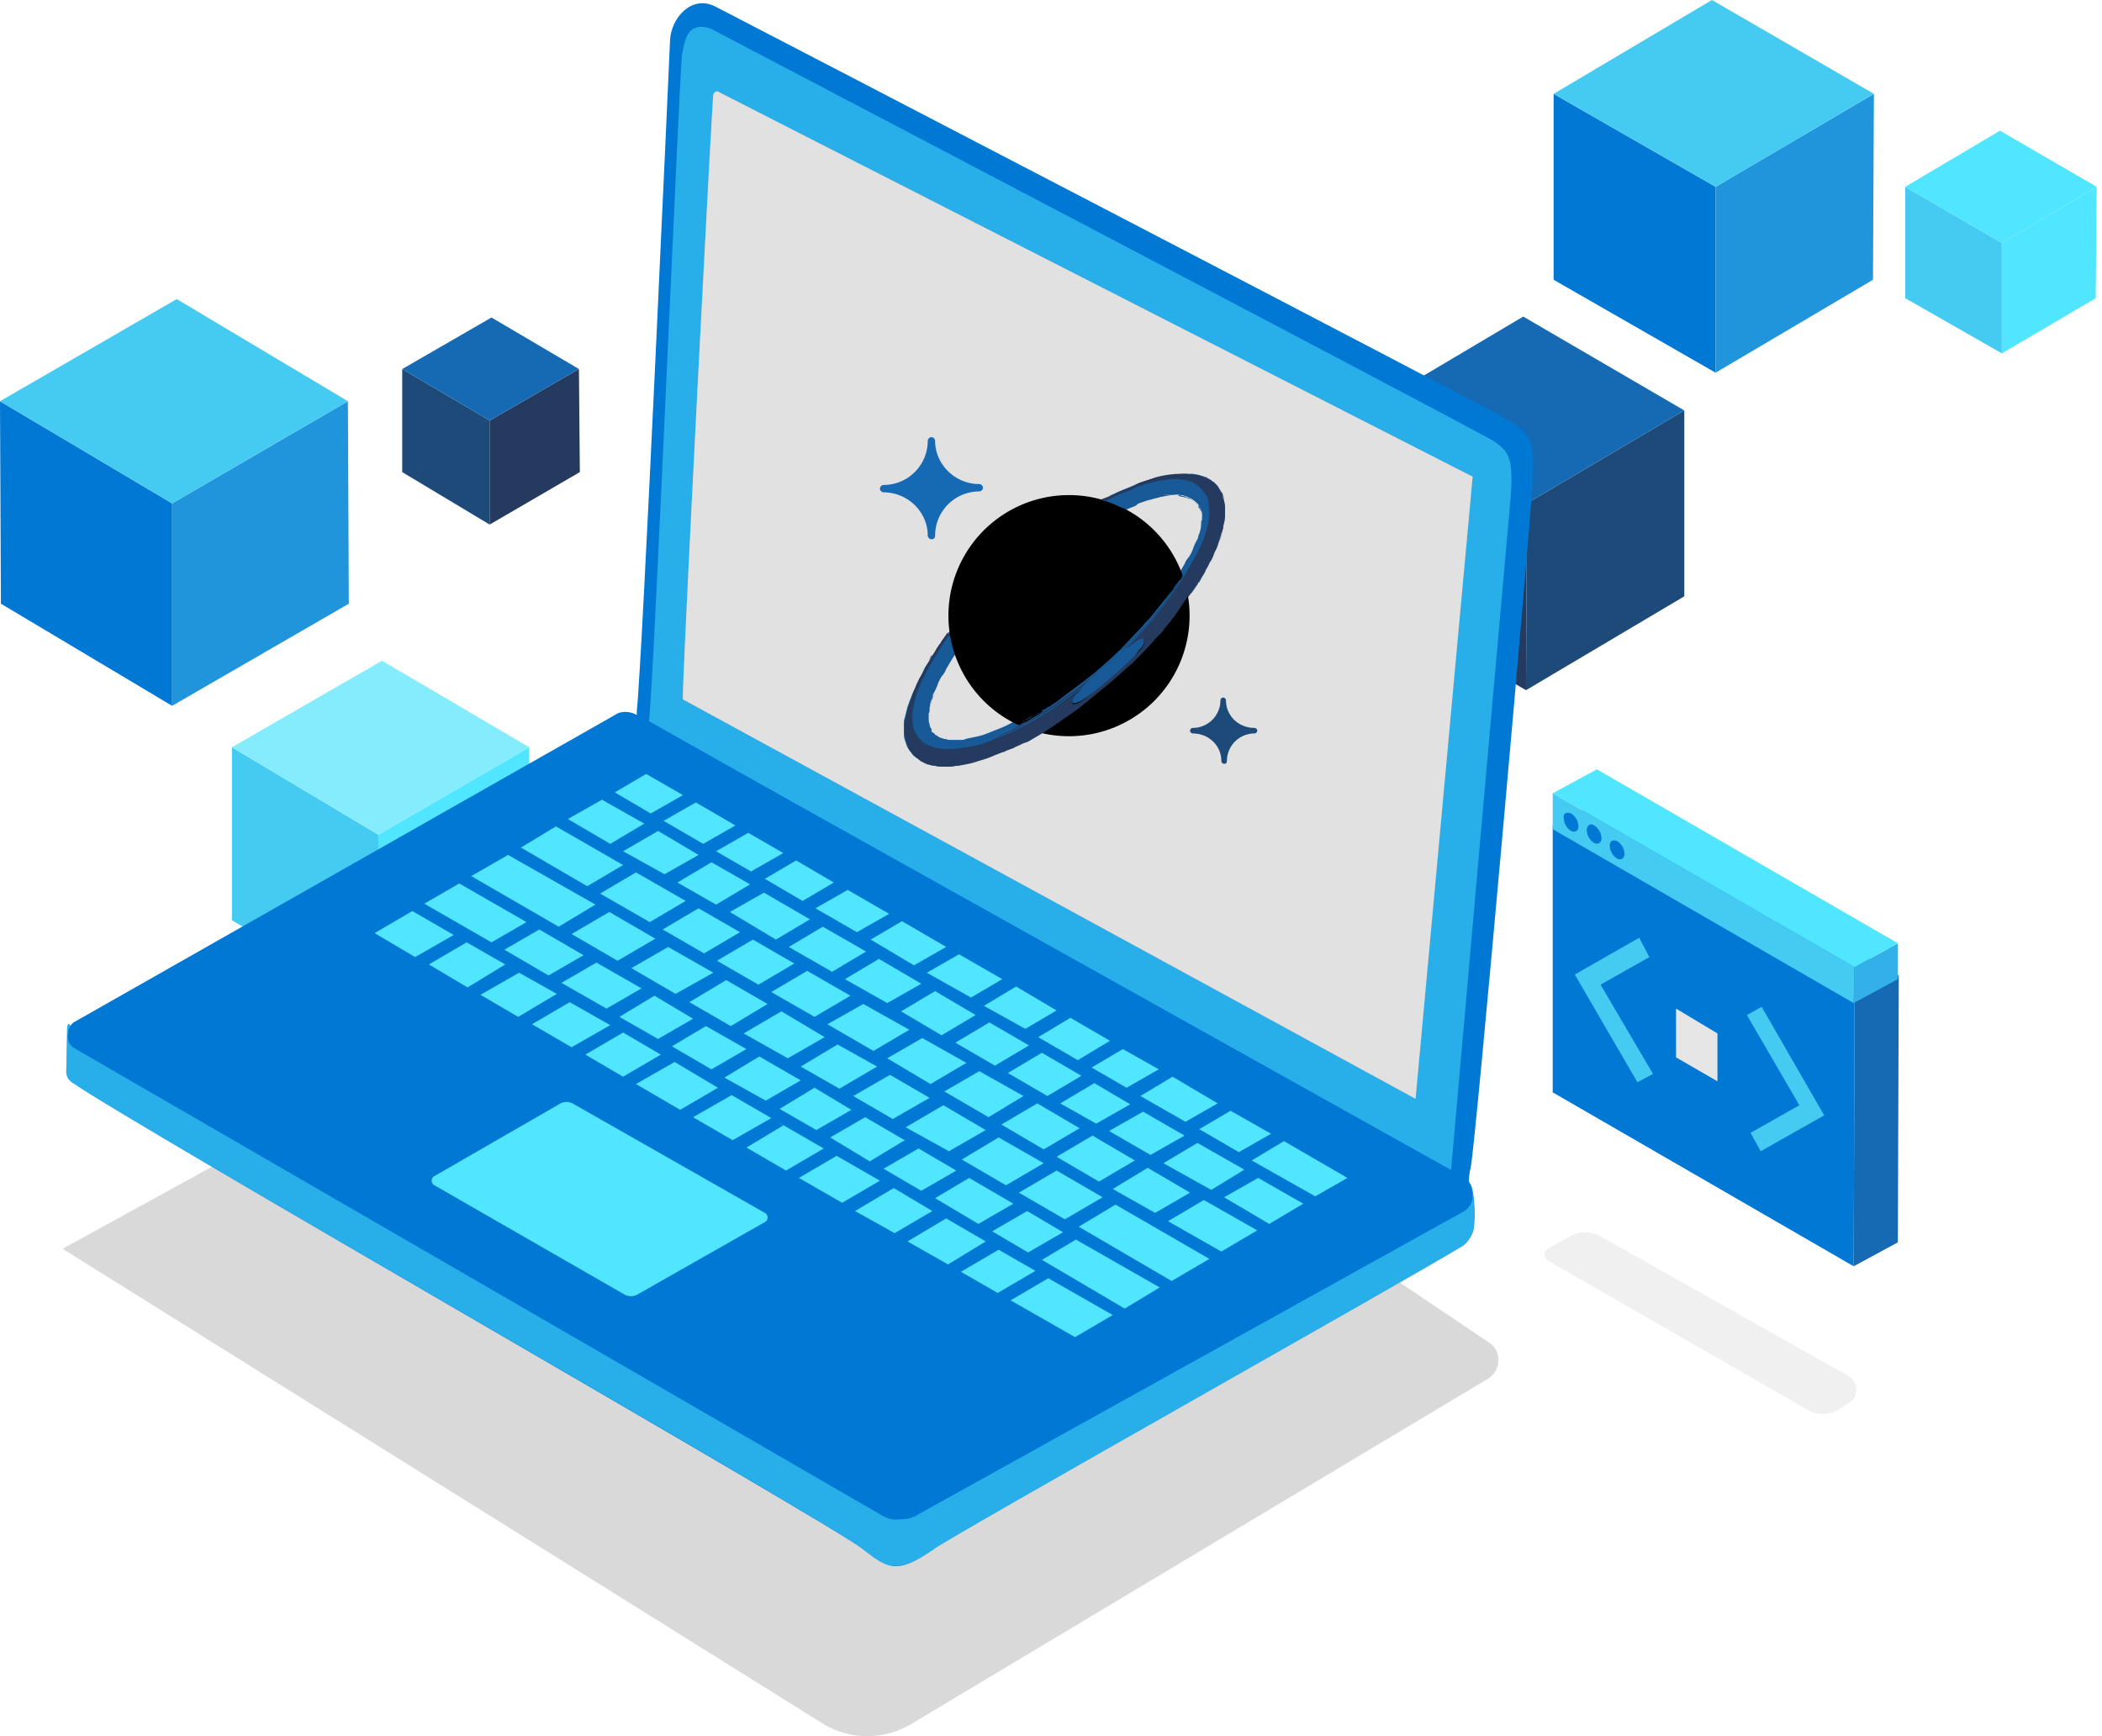 <svg xmlns="http://www.w3.org/2000/svg" viewBox="0 0 138 114"><path opacity=".03" d="M27.373 55.53l6.767-3.685 5.74 3.263-6.646 3.988-5.861-3.565z"/><path d="M11.3 33.053v13.293l11.6-6.706-.06-13.294-11.54 6.707z" fill="#2195DC"/><path d="M11.3 33.053L0 26.346l.06 13.293 11.24 6.707V33.053z" fill="#0078D4"/><path d="M22.84 26.345l-11.238-6.707L0 26.345l11.3 6.708 11.54-6.708z" fill="#45CAF2"/><path d="M24.835 54.806l.06 11.36 9.85-5.74v-11.36l-9.91 5.74z" fill="#50E6FF"/><path d="M24.835 54.806l-9.608-5.74v11.36l9.668 5.74-.06-11.36z" fill="#45CAF2"/><path d="M34.745 49.065l-9.668-5.68-9.85 5.68 9.608 5.74 9.91-5.74z" fill="#84ECFD"/><path d="M32.146 27.614v6.829l5.922-3.445-.06-6.767-5.862 3.383z" fill="#243A5E"/><path d="M32.146 27.614l-5.74-3.383v6.767l5.74 3.445v-6.829z" fill="#1D4A79"/><path d="M38.008 24.23l-5.74-3.383-5.862 3.384 5.74 3.383 5.862-3.383z" fill="#156AB3"/><path d="M100.245 33.053l-.06 12.266-10.575-6.164V26.95l10.635 6.104z" fill="#243A5E"/><path d="M100.245 33.053l10.333-6.103v12.205l-10.393 6.164.06-12.267z" fill="#1D4A79"/><path d="M89.61 26.95l10.393-6.164 10.575 6.164-10.333 6.103L89.61 26.95z" fill="#156AB3"/><path d="M112.633 12.266v12.206l-10.635-6.103V6.163l10.635 6.103z" fill="#0078D4"/><path d="M112.632 12.266l10.393-6.103-.06 12.206-10.333 6.103V12.266z" fill="#2195DC"/><path d="M101.998 6.163L112.391 0l10.635 6.163-10.394 6.103-10.634-6.103zm29.427 9.789v7.251l-6.345-3.625v-7.312l6.345 3.686z" fill="#45CAF2"/><path d="M131.425 15.952l6.224-3.686-.061 7.312-6.163 3.625v-7.25z" fill="#50E6FF"/><path d="M125.08 12.266l6.224-3.686 6.345 3.686-6.224 3.686-6.345-3.686z" fill="#50E6FF"/><path opacity=".15" d="M4.109 81.997l46.527-25.56 47.132 31.724c.846.543.785 1.812-.06 2.356l-37.948 22.72c-1.752 1.027-3.988 1.027-5.74-.06L4.109 81.997z"/><path d="M100.004 29.004l-4.29 49.066-53.9-29.609 2.599-46.104c.12-1.028 1.269-1.571 2.115-1.088l53.476 27.735z" fill="#0078D4"/><path opacity=".5" d="M100.004 29.004l-4.29 49.065-53.9-29.608 2.66-46.467c.12-.846 1.026-1.33 1.752-.906l53.778 27.916z" fill="#50E6FF"/><path d="M40.787 47.253L4.532 67.676l3.505 2.236 50.455 28.762 1.087.665 35.833-20.061 1.268-.604-.785-1.148L42.54 47.313c-.544-.363-1.21-.423-1.753-.06z" fill="#0078D4"/><path d="M50.214 80.245l-8.4 4.773a.896.896 0 01-.785 0l-12.508-7.19c-.242-.121-.242-.484 0-.605L36.8 72.45a.896.896 0 01.786 0l12.629 7.19c.242.121.242.484 0 .605z" fill="#50E6FF"/><path d="M4.593 67.314c.12.302.362.664.725.906 6.284 4.592 50.636 29.548 52.086 30.334 1.571.846 1.51 1.148 3.686-.06 1.934-1.089 28.883-16.074 34.563-19.518.725-.423.725-1.27.725-1.27.363-.24.544 1.995.363 3.022-.06.363-.423.907-.725 1.088-3.988 2.417-33.234 18.852-34.684 19.88-2.478 1.752-3.082 1.269-4.713 0C54.383 99.943 8.883 73.96 4.713 71.06c-.241-.181-.362-.423-.362-.665l.06-2.96s.06-.363.182-.121z" fill="#0078D4"/><path opacity=".5" d="M4.593 67.314c.12.302.362.664.725.906 6.284 4.592 50.636 29.548 52.086 30.334 1.571.846 1.51 1.148 3.686-.06 1.934-1.089 28.883-16.074 34.563-19.518.725-.423.725-1.27.725-1.27.363-.24.484 1.995.363 3.022-.06.363-.423.906-.725 1.088-3.988 2.417-33.234 18.852-34.684 19.88-2.478 1.752-3.203 1.208-4.713 0C54.383 99.883 8.883 73.96 4.713 71.06c-.241-.181-.362-.423-.362-.665l.06-2.96s.06-.363.182-.121z" fill="#50E6FF"/><path d="M57.827 99.46L4.774 68.764a.88.88 0 01-.302-.906c0-.242.12-.544.362-.726l35.53-20.182c.423-.302 1.027-.241 1.45 0l54.383 30.394c.363.182.483.846.483 1.209 0 .362-.18.725-.543.967L60.244 99.46c-.362.242-.785.302-1.208.302-.423.06-.846-.06-1.209-.302zM5.922 67.737c-.06.06-.181.12-.181.181 0 .12.06.242.18.302L58.19 98.372c.604.363 1.329.363 1.873 0L95.35 78.674c.181-.121.302-.302.302-.484a.635.635 0 00-.302-.543l-54.2-30.032L5.922 67.737z" fill="#0078D4"/><path d="M42.48 47.313s.18.604.724 1.209c.363.362-1.208-.665-1.208-.665l.483-.544z" fill="#0078D4"/><path d="M44.836 45.923l48.098 26.225L96.681 31.3 47.193 6.043a.184.184 0 00-.242 0c-.06.06-.121.12-.121.18-.06 0-2.115 39.64-1.994 39.7z" fill="#9B9BA0"/><path d="M44.836 45.923l48.098 26.225L96.681 31.3 47.193 6.043a.184.184 0 00-.242 0c-.06.06-.121.12-.121.18-.06 0-2.115 39.64-1.994 39.7z" fill="#E1E1E1"/><path d="M41.814 46.588c.363-3.324 2.115-42.54 2.175-43.93.06-1.45 1.39-3.02 2.961-2.235.725.363 51.301 26.648 52.026 27.13 1.934 1.21 1.632 1.693 1.632 4.23-.061 1.934-3.746 43.567-4.049 44.836-.423 1.934.423 1.39-.846 1.27v-.061h-.06c-.302-.06-.483-.303-.423-.605 0-.12 3.928-44.352 3.928-44.352.241-2.84-.121-3.202-1.028-3.867-.785-.544-51.482-27.13-51.482-27.13s-.906-.363-1.39.24c-.241.303-.362.786-.483 1.511-.181 1.39-1.813 40.546-2.175 43.87-.06.603 0 .362.06.664.121.242-.242-.242-.483-.181-.242.12.12.423 0 .12-.182-.543-.423-.846-.363-1.51z" fill="#0078D4"/><path d="M41.754 57.283l-2.357 1.39 3.263 1.873 2.357-1.39-3.263-1.873zm4.109 2.357l-2.357 1.39 2.72 1.57 2.356-1.39-2.72-1.57zm3.565 2.054l-2.356 1.39 2.719 1.571 2.356-1.39-2.719-1.57zm-10.333-2.296l-5.74-3.263-2.417 1.39 5.74 3.323 2.417-1.45zm25.137 20.967l2.296-1.329-2.9-1.692-2.236 1.33 2.84 1.691zm3.263 1.874l2.296-1.33-2.356-1.39-2.296 1.33 2.356 1.39zM60.546 68.16l-2.296 1.329 2.84 1.692 2.357-1.39-2.9-1.631zm1.39 4.41l-2.477 1.45 2.84 1.572 2.417-1.39-2.78-1.631zm3.625 2.116l-2.417 1.45 2.9 1.692 2.478-1.45-2.96-1.692zm-.664-1.33l2.296-1.39-2.9-1.631-2.296 1.33 2.9 1.691zm-6.465-2.779l-2.417 1.39 2.598 1.51 2.417-1.39-2.598-1.51zm10.091 4.894l2.356-1.39-2.78-1.631-2.356 1.39 2.78 1.631zM56.68 65.924l-2.358 1.33 3.022 1.752 2.356-1.39-3.02-1.692zm-3.687-2.175l-2.357 1.39 2.84 1.63 2.357-1.389-2.84-1.631zm-2.719 8.52l2.296-1.33-2.719-1.57-2.296 1.389 2.72 1.51zm3.323 1.933l2.297-1.33-2.417-1.45-2.297 1.39 2.417 1.39zM40.002 59.881l-2.478 1.45 3.021 1.753 2.478-1.45-3.021-1.753zm6.707 10.333l2.296-1.33-2.659-1.51-2.235 1.33 2.598 1.51zm23.203 9.849l2.478-1.45-3.021-1.752-2.478 1.45 3.021 1.752zm5.922-.423l2.296-1.329-2.78-1.631-2.295 1.39 2.78 1.57zm-15.348-1.45l2.296-1.33-2.477-1.45-2.297 1.33 2.478 1.45zm-5.499-9.607l-2.417 1.45 2.538 1.45 2.477-1.45-2.598-1.45zm-3.686-2.176l-2.477 1.45 2.9 1.632 2.417-1.39-2.84-1.692zm-3.625-2.054l-2.417 1.45 2.72 1.571 2.416-1.45-2.719-1.571zm9.426 11.904l2.296-1.39-2.598-1.51-2.296 1.329 2.598 1.57zM43.869 62.178l-2.417 1.39 2.9 1.691 2.478-1.39-2.961-1.691zm31.179 10.816l-2.236 1.269 2.72 1.57 2.235-1.268-2.719-1.571zM43.204 68.22l2.297-1.33-2.538-1.51-2.297 1.39 2.538 1.45zm28.642 2.9l-2.236 1.33 2.357 1.33 2.235-1.27-2.356-1.39zm6.768 3.928l-2.236 1.33 3.142 1.752 2.176-1.33-3.082-1.752zm-6.889-.483l-2.356 1.39 2.78 1.631 2.356-1.39-2.78-1.631zm14.623 3.988l2.114-1.209-4.169-2.417-2.115 1.27 4.17 2.356zm-17.947-9.427l-2.235 1.33 2.598 1.51L71 70.638l-2.599-1.51zM54.02 60.848l-2.235 1.33 2.84 1.631 2.235-1.33-2.84-1.63zm27.313 14.804l2.115-1.208-2.66-1.51-2.054 1.208 2.599 1.51zm-31.18-17.04l-2.236 1.27 3.022 1.812 2.236-1.33-3.022-1.752zm-3.444-1.994l-2.236 1.33 2.538 1.45 2.236-1.33-2.538-1.45zm18.249 10.514l-2.236 1.33 2.598 1.51 2.236-1.329-2.598-1.51zm-3.566-2.054l-2.235 1.33 2.658 1.57 2.236-1.33-2.659-1.57zM40.908 56.8l-4.41-2.538-2.297 1.39 4.35 2.537 2.357-1.39zm16.798 6.163l-2.235 1.33 2.78 1.57 2.235-1.269-2.78-1.631zm-8.399-5.74l2.115-1.209-2.296-1.33-2.115 1.21 2.296 1.329zm28.521 16.435l2.115-1.208-2.96-1.752-2.116 1.268 2.961 1.692zM52.691 59.156l2.055-1.208-2.478-1.45-2.054 1.208 2.477 1.45zm3.565 2.054l2.115-1.208-2.719-1.57-2.115 1.208 2.72 1.57zm-11.42-9.003l-2.417-1.39-2.054 1.21 2.356 1.389 2.115-1.209zm-2.538 1.873l-2.78-1.57-2.235 1.269 2.78 1.631 2.235-1.33zm3.867 1.33l2.115-1.21-2.598-1.51-2.115 1.208 2.598 1.51zm27.796 16.013l2.115-1.209-2.357-1.33-2.054 1.21 2.296 1.329zm-13.958-8.037l2.114-1.209-2.9-1.691-2.054 1.208 2.84 1.692zm10.755 6.224l2.115-1.27-2.598-1.51-2.115 1.27 2.598 1.51zm-3.444-2.055l2.055-1.208-2.66-1.571-2.114 1.269 2.72 1.51zM63.749 65.5l2.054-1.208-2.84-1.631-2.115 1.209 2.9 1.63zM43.204 54.564l-2.296 1.33 2.72 1.51 2.235-1.269-2.659-1.571zm11.723 21.33l-2.477 1.45 2.84 1.632 2.477-1.45-2.84-1.632zm-3.989-2.296l.484.302-2.417 1.45 2.598 1.51 2.478-1.45-3.143-1.812zM34.564 60.546l-4.411-2.538-2.297 1.33 4.411 2.538 2.297-1.33zm-7.494-.725l-2.477 1.45 2.66 1.571 2.537-1.45-2.72-1.571zm3.566 2.055l-2.478 1.45 2.538 1.51 2.478-1.51-2.538-1.45zm10.272 5.921l-2.478 1.45 2.478 1.45 2.477-1.45-2.477-1.45zm-3.504-1.994l-2.478 1.45 2.599 1.51 2.538-1.45-2.66-1.51zM34.08 63.87l-2.537 1.45 2.477 1.45 2.538-1.51-2.478-1.39zm48.522 13.474l-2.236 1.27 2.96 1.751 2.236-1.329-2.96-1.692zm-38.31-7.614l-2.538 1.45 2.9 1.693 2.478-1.45-2.84-1.692zm3.747 2.176l-2.538 1.45 2.598 1.51 2.538-1.45-2.598-1.51zm28.641 8.278l3.504 1.994 2.357-1.39-3.505-1.993-2.356 1.39zm-8.278 2.538l5.438 3.203 2.296-1.39-5.498-3.142-2.236 1.33zm-2.84-.665l-2.477 1.45 2.416 1.39 2.478-1.45-2.417-1.39zm.785 3.323l4.23 2.418 2.478-1.45-4.23-2.417-2.478 1.45zM39.82 66.226l2.297-1.33-2.961-1.691-2.296 1.33 2.96 1.691zm18.853 11.783l-2.538 1.51 2.599 1.45 2.477-1.45-2.538-1.51zm3.444 1.994l-2.538 1.51 2.66 1.511 2.477-1.51-2.599-1.511zM36.014 64.05l2.296-1.329-2.9-1.691-2.296 1.329 2.9 1.692zm34.805 16.497l6.103 3.565 2.477-1.45-6.163-3.565-2.417 1.45z" fill="#50E6FF"/><path d="M72.027 34.322c-.181.12-.483.302-.665.423-.241.12-.543.362-.785.543a21.52 21.52 0 00-1.45 1.028c-.484.362-.967.785-1.45 1.148-.484.362-.907.846-1.39 1.269-.423.423-.846.846-1.27 1.329-.18.181-.422.423-.603.665a7.677 7.677 0 00-.605.725c-.12.181-.362.423-.483.604l-.544.725c-.12.181-.302.423-.423.604-.12.242-.302.484-.423.726l-.242.483-.241.483c-.06.121-.121.302-.181.423-.061.181-.182.423-.242.665 0 .12-.06.242-.121.363-.06.18-.06.362-.06.543v.484c0 .06 0 .181.06.241.06.121.06.242.12.363.061.06.122.181.182.242.181.181 0 .604-.362.906-.786-.906-.544-2.598.725-4.894 2.598-4.532 8.52-9.668 13.233-11.481-.121.181-.182.241-.302.302-.302.12-.786.302-1.088.483-.181.121-.484.242-.665.363-.181-.06-.483.06-.725.242z" fill="#185A97"/><path d="M61.271 48.28c-.725-.846-.544-2.417.725-4.593 2.417-4.23 7.916-9.003 12.327-10.695.06.06.181.121.302.06-.302.121-.785.303-1.087.484-.242.12-.544.242-.725.363-.182.12-.484.241-.726.362a5.51 5.51 0 00-.785.484c-.181.12-.484.302-.665.423-.483.302-.967.664-1.45 1.027-.483.362-.967.785-1.45 1.148-.484.362-.907.846-1.39 1.269-.423.423-.846.846-1.269 1.33-.181.18-.423.483-.604.664a6.456 6.456 0 00-.544.664c-.181.242-.423.484-.544.726-.12.18-.302.423-.423.604-.12.242-.362.483-.483.725-.121.181-.242.423-.363.604-.06.181-.181.363-.302.484-.06.12-.181.302-.242.483a3.24 3.24 0 01-.302.665c-.06.12-.06.302-.12.362a2.125 2.125 0 00-.121.605c0 .12 0 .241-.06.302v.302c0 .12 0 .302.06.423 0 .12.06.241.12.302 0 .181.06.302.121.423zm17.343-15.227l-.121-.121c-.06-.06-.121-.06-.121-.121-.06 0-.12-.06-.181-.12-.06-.061-.182-.061-.302-.122-.06 0-.182-.06-.242-.06-.121 0-.363-.06-.484-.06h-.302c-.18 0-.423.06-.604.06-.242.06-.604.12-.906.242-.242.06-.544.18-.786.241a.729.729 0 00.302-.302c2.296-.906 3.928-.785 4.653.06-.302.363-.725.484-.906.303z" fill="#185A97"/><path d="M77.163 32.509c-.18 0-.423 0-.604.06-.12 0-.242.06-.362.06-.182.061-.484.122-.665.182-.302.06-.725.242-.967.302-.12.06-.242 0-.302-.06 2.175-.846 3.625-.725 4.29.06l-.12-.12-.122-.122a.458.458 0 00-.241-.12c-.06 0-.121-.061-.182-.061-.12-.06-.302-.06-.483-.12 0-.061-.12-.061-.242-.061z" fill="#185A97"/><path d="M77.888 31.12h.363c.181 0 .423.06.604.12.06 0 .181.06.242.12l.362.182.181.181.182.182c.06.12.181.302.302.423.06.181.12.302.181.543.06.182.06.423.06.605v.423c0 .12 0 .302-.06.423l-.181.725c-.06.12-.12.362-.181.483-.121.242-.242.605-.363.846-.06.181-.181.363-.242.544-.12.181-.241.423-.302.604-.12.181-.302.484-.423.665-.181.242-.362.544-.543.846-.121.181-.363.483-.484.665a7.657 7.657 0 01-.665.785c-.18.242-.423.483-.604.725s-.483.544-.664.786c-.424.483-.907.966-1.39 1.45-.484.483-.967.906-1.511 1.33-.483.422-1.027.845-1.571 1.268-.544.423-1.088.786-1.571 1.148-.242.121-.544.363-.725.484-.242.181-.604.362-.907.543-.241.121-.543.303-.785.423l-.846.423c-.363.182-.906.363-1.269.544-.362.121-.846.302-1.209.423-.302.06-.725.182-1.027.242-.12 0-.302.06-.423.06h-.725c-.12 0-.242 0-.302-.06-.12 0-.362-.06-.483-.12a.458.458 0 01-.242-.122c-.12-.06-.302-.12-.363-.181-.06-.06-.12-.06-.18-.12-.061-.061-.182-.122-.242-.242a1.84 1.84 0 01-.303-.423c-.06-.121-.12-.303-.18-.484-.061-.181-.061-.423-.061-.604v-.423c0-.121 0-.302.06-.423l.181-.725c.06-.121.121-.363.182-.484.12-.241.241-.604.362-.846.06-.18.181-.362.242-.543.12-.182.242-.423.302-.605.12-.18.302-.483.423-.664.181-.242.362-.605.544-.846.12-.182.362-.484.483-.665.181-.242.423-.544.665-.846.181-.242.423-.483.604-.725s.483-.544.665-.785a30.07 30.07 0 011.39-1.45c.483-.484.966-.907 1.51-1.33a35.746 35.746 0 011.571-1.269c.544-.423 1.088-.786 1.571-1.148.242-.121.544-.363.725-.483.242-.182.605-.363.907-.544.242-.121.544-.303.785-.423l.846-.423c.363-.182.907-.363 1.27-.544.12-.06.24 0 .301.06.182.182.121.605-.06.907-4.713 1.812-10.635 6.949-13.233 11.48-1.33 2.297-1.51 4.049-.725 4.895.725.846 2.296.906 4.652.06 4.714-1.812 10.635-6.949 13.234-11.48 1.329-2.297 1.51-4.049.725-4.895-.725-.846-2.296-.906-4.653-.06.181-.302.181-.725.06-.907-.06-.06-.18-.12-.302-.06.363-.121.846-.302 1.209-.363.241-.06.604-.12.846-.18.12 0 .302-.061.423-.061.241-.06.544-.06.785-.06z" fill="#185A97"/><path d="M61.997 43.688c-1.209 2.175-1.39 3.746-.725 4.592-.182-.181-.605-.06-.967.242-.786-.907-.544-2.599.725-4.895 2.598-4.532 8.52-9.668 13.233-11.48-.181.301-.181.724-.06.906-4.29 1.631-9.79 6.405-12.206 10.635z" fill="#185A97"/><path d="M78.976 32.146c-.363.302-.544.725-.363.907-.665-.786-2.175-.846-4.29-.06-.181-.182-.121-.605.06-.907 2.236-.846 3.868-.786 4.593.06z" fill="#185A97"/><path d="M65.622 48.28c4.41-1.692 9.91-6.466 12.326-10.696 1.209-2.175 1.39-3.746.726-4.592.18.181.604.06.966-.241.786.906.544 2.598-.725 4.894-2.598 4.532-8.52 9.668-13.233 11.48-2.296.907-3.928.786-4.653-.06.363-.302.544-.725.363-.906.544.906 2.054.967 4.23.12z" fill="#185A97"/><path d="M65.622 48.28c-2.175.846-3.626.725-4.29-.06l.12.12c.061.06.122.06.122.121.06 0 .12.06.18.121.061.06.182.06.303.12.06 0 .12.061.181.061.121 0 .242.06.363.06h.302c.181 0 .423 0 .604-.06.302-.06.665-.12.907-.181.302-.06.664-.242.966-.302.302-.121.786-.302 1.088-.483.181-.121.483-.242.665-.363.241-.12.543-.302.725-.423.181-.12.483-.302.664-.423.242-.12.544-.363.786-.544.483-.302.967-.664 1.45-1.087.484-.424.967-.786 1.45-1.149.484-.422.907-.846 1.39-1.269.423-.422.906-.846 1.269-1.329.181-.181.423-.423.604-.665.182-.18.423-.483.605-.725.12-.18.362-.423.483-.604l.544-.725c.12-.181.302-.423.423-.604.12-.242.302-.484.423-.725l.241-.484.242-.483c.06-.121.121-.302.181-.423.06-.181.182-.423.242-.665 0-.12.06-.242.121-.362.06-.182.06-.363.06-.544v-.484c0-.06 0-.18-.06-.241 0-.121-.06-.242-.12-.363-.061-.12-.122-.181-.182-.302.725.846.544 2.417-.725 4.592-2.417 4.472-7.976 9.245-12.327 10.877z" fill="#185A97"/><path d="M78.915 33.657c0-.06-.06-.12-.06-.181 0-.06-.06-.121-.06-.182-.06-.06-.121-.18-.182-.302-.18-.181 0-.604.363-.906.785.906.544 2.598-.725 4.894-2.598 4.532-8.52 9.668-13.233 11.481-2.296.907-3.928.786-4.653-.06.362-.302.785-.423.967-.242.06.06.06.12.12.12 0 0 .061.061.122.061.06.06.18.121.241.121.06 0 .121.06.181.06.121 0 .242.061.303.061h.785c.121 0 .242 0 .302-.06.242-.06.604-.121.846-.182.302-.06.725-.241 1.027-.362.303-.121.786-.302 1.088-.484.242-.12.544-.241.725-.362.181-.121.484-.242.725-.363a5.51 5.51 0 00.786-.483c.181-.121.483-.302.665-.423.483-.302.966-.665 1.45-1.088.483-.423.967-.785 1.45-1.148.483-.423.906-.846 1.39-1.269.423-.423.906-.846 1.269-1.33.18-.18.423-.483.604-.664.181-.181.362-.423.544-.664.181-.242.423-.484.544-.726.12-.18.302-.423.422-.604.121-.242.363-.483.484-.725.12-.181.242-.423.362-.604.06-.181.182-.363.303-.484.06-.12.18-.302.241-.483a3.24 3.24 0 01.302-.665c.06-.12.06-.302.121-.362.06-.182.121-.423.121-.604 0-.121 0-.242.06-.303v-.302c.061.121 0-.06 0-.181z" fill="#185A97"/><path d="M78.977 32.146c-.726-.846-2.297-.906-4.653-.06.12-.181.181-.242.302-.302a7.93 7.93 0 01.906-.302c.363-.121.786-.182 1.088-.242.242-.06.604-.06.846-.121h.423c.181 0 .483.06.665.06.12 0 .241.06.302.06.12.061.302.122.423.182.06.06.18.121.241.121l.182.181.18.181c.061.061.122.121.182.242.06.06.06.181.121.242.06.12.12.363.181.483 0 .121.06.242.06.363v.665c0 .18-.06.483-.12.664 0 .121-.06.302-.121.484-.06.241-.181.544-.242.785-.06.181-.181.363-.241.544a2.8 2.8 0 01-.303.604c-.06.181-.241.423-.302.605-.12.241-.362.543-.483.785-.12.181-.302.483-.484.665-.18.241-.422.544-.604.846-.181.181-.362.483-.544.664a7.657 7.657 0 01-.664.786c-.181.242-.423.483-.605.725-.422.483-.906.967-1.39 1.45-.483.484-.966.907-1.51 1.33a35.76 35.76 0 01-1.571 1.269c-.544.423-1.088.785-1.571 1.148-.242.18-.604.422-.906.543a7.848 7.848 0 00-.725.423c-.242.121-.605.303-.847.484-.241.12-.543.241-.785.362-.362.182-.906.363-1.269.544-.362.121-.785.302-1.148.363-.363.12-.785.181-1.088.241-.241 0-.544.06-.785.06h-.363c-.181 0-.362-.06-.483-.06s-.181-.06-.302-.06c-.121-.06-.302-.12-.423-.181a.459.459 0 00-.242-.121c-.06-.06-.181-.121-.242-.181l-.18-.182c-.061-.12-.182-.241-.243-.362-.06-.121-.12-.363-.18-.544 0-.12-.061-.242-.061-.363v-.664c0-.182.06-.484.12-.665 0-.12.061-.302.121-.483.06-.242.182-.544.242-.786.06-.181.181-.363.242-.544.06-.181.181-.423.302-.604.06-.181.242-.423.302-.604.12-.242.363-.544.483-.786.121-.181.303-.483.484-.664.181-.242.423-.605.604-.846.181-.182.363-.484.544-.665a7.59 7.59 0 01.665-.786c.18-.241.423-.483.604-.725.423-.483.906-.966 1.39-1.45a15.97 15.97 0 011.51-1.33c.484-.422 1.028-.845 1.571-1.268.544-.423 1.088-.786 1.571-1.148.242-.182.605-.423.907-.544a7.71 7.71 0 00.725-.423c.242-.12.604-.302.846-.483.242-.121.544-.242.785-.363.363-.181.907-.363 1.27-.544a.729.729 0 00-.303.302c-4.713 1.813-10.635 6.95-13.233 11.481-1.33 2.296-1.51 4.048-.725 4.895.725.845 2.296.906 4.653.06 4.713-1.813 10.635-6.949 13.233-11.48 1.208-2.357 1.39-4.05.665-4.956zm-6.164 12.508l.181-.181.182-.181.18-.182.182-.18.181-.182.182-.181.181-.182.181-.18.182-.182.12-.181.121-.182.121-.12.121-.121.06-.121.06-.121v-.362h-.18l-.121.06-.121.06-.181.121-.121.242-.242.181-.242.242-.302.241-.06.06-.06.061-.061.06-.06.061-.06.06-.061.06-.06.061-.061.06-.06.061-.061.06-.06.061-.06.06-.122.06-.12.122-.121.12-.182.121-.12.121-.121.121-.121.121-.182.12-.18.182-.182.181-.181.182-.182.18-.181.182-.12.121-.122.12-.12.122-.06.12-.061.122v.18l.06.061h.181l.121-.06.181-.06.182-.121.181-.121.181-.121.182-.121.18-.12.182-.122.181-.12.182-.122.181-.12.181-.121.121-.363z" fill="#243A5E"/><path d="M70.093 48.34a7.916 7.916 0 100-15.831 7.916 7.916 0 000 15.831z"/><path d="M74.564 33.053c-.181.06-.362.18-.544.241.181-.06.423-.181.544-.241zM61.09 47.978c-.06-.121-.06-.242-.121-.363.06.12.06.242.12.363zm-.121-1.028c0-.12.06-.302.06-.423v.121c-.06.06-.06.181-.06.302zm1.268-3.323c.061-.12.121-.181.182-.302 0 0 0 .06-.06.06 0 .06-.061.121-.122.242zm-1.087 2.417c.06-.12.121-.362.181-.483 0 .06-.06.06-.06.12-.06.06-.12.242-.12.363zm.846-2.054c-.06.12-.181.302-.242.483.121-.181.182-.363.242-.483zm.423-.665c.06-.121.12-.181.181-.302-.06.06-.12.18-.181.302 0-.06 0 0 0 0zm-1.45 4.29c0-.12-.06-.242-.06-.363v.06c.06.122.06.243.06.303zm.121.363c.06.06.12.18.18.241-.06-.06-.12-.12-.18-.241zm-.06-1.511c.06-.181.06-.363.12-.483 0 .12-.06.241-.12.362v.12zm.24-.967c.061-.181.182-.362.242-.544-.06.121-.12.302-.18.423 0 .06 0 .06-.061.121zm.968-1.873c-.06.12-.182.242-.242.362.12-.12.181-.241.242-.362zm-.483.906c-.06.121-.182.303-.182.423 0-.12.121-.302.181-.423zm12.024-11.118c.06-.06.181-.06.242-.12-.121.06-.182.12-.242.12z" fill="#185A97"/><path d="M74.02 33.294c.182-.06.424-.181.545-.241-.121.06-.242 0-.302-.06-.242.12-.484.18-.726.301.06 0 .121.06.182.06.12.061.18 0 .302-.06zM61.09 47.978c-.061-.121-.121-.242-.121-.363 0-.06-.06-.181-.06-.242v-.483c0-.12 0-.242.06-.302v-.241c0-.122.06-.242.12-.363s.06-.242.121-.363c0-.06.06-.06.06-.12 0-.061.061-.061.061-.122.06-.12.121-.302.181-.423.06-.12.121-.302.182-.423v-.06c.06-.12.181-.302.241-.483.06-.121.121-.242.242-.363.06-.06.12-.181.12-.242 0 0 0-.06.061-.06 0 0 0-.06.06-.06.061-.061.122-.182.182-.242 0-.06-.06-.121-.06-.181-.303.422-.544.845-.846 1.268-1.028 1.934-1.088 3.384-.484 4.11 0-.061-.06-.121-.12-.242zM75.47 32.75c.242-.06.544-.12.786-.18-.181.06-.483.12-.664.18h-.121zm.786-.18c.182 0 .363-.061.544-.061h-.181c-.12.06-.242.06-.363.06zm1.692.06c.06 0 .181.06.242.12h-.06a.869.869 0 00-.182-.12zm-.785-.121c.12 0 .242 0 .362.06h-.12c0-.06-.121-.06-.242-.06zm.423.061c.12 0 .241.06.362.06-.06 0-.181-.06-.241-.06h-.121zm-2.236.24c-.242.061-.544.182-.785.242.241-.12.604-.18.906-.302-.06.06-.06.06-.121.06zm2.78-.12c.06.06.12.06.18.12 0 0-.06-.06-.18-.12.06.06.06.06 0 0zm.302.182l-.06-.061c0 .06.06.06.06.06z" fill="#185A97"/><path d="M74.564 33.053c.121-.06.182-.121.303-.303l-.544.182s-.06 0-.06.06c.12.12.24.12.301.06z" fill="#185A97"/><path d="M75.47 32.75c.061 0 .061 0 .121-.06.182-.06.484-.12.665-.181.121 0 .242-.06.363-.06h1.148c.06 0 .181.06.242.06.06 0 .12.06.18.06h.121c.061 0 .121.06.182.121l.06.06h.06c-.664-.604-1.872-.664-3.625-.12a.728.728 0 01-.302.302c.242-.06.544-.181.786-.242-.06.12-.06.12 0 .06zm-2.9 0c-.06 0-.06.06-.12.06.06 0 .06-.06.12-.06zm3.868 8.4l.12-.121c-.06.06-.06.12-.12.12 0 .061 0 .061 0 0zm-3.687-8.52c.182-.121.423-.242.605-.303-.182.06-.363.182-.605.303zM61.452 42.781c.121-.12.181-.302.242-.423-.06.12-.181.242-.242.423zm15.892-2.719c-.121.12-.242.302-.302.423a1.88 1.88 0 00.302-.423zM62.6 50.213c.121 0 .302-.06.423-.06-.181 0-.423.06-.604.06h.181zm6.405-2.598c.121-.06.181-.12.302-.181-.12.06-.241.181-.362.242 0-.06.06-.06.06-.06zM79.157 31.36c-.06-.06-.181-.06-.242-.12.12.06.242.06.363.12h-.121zM67.373 48.582c.06 0 .06-.06.121-.06-.06 0-.12.06-.12.06-.061 0-.061 0 0 0zm-.241.06zm-1.208.604c-.242.121-.484.182-.665.242.181-.06.423-.12.665-.242zm-4.411.907c.12 0 .241 0 .302.06-.121 0-.302-.06-.423-.06h.12zm7.069-2.296c-.181.12-.302.181-.423.242.06-.061.242-.121.423-.242zm-7.855 2.115c.06.06.181.06.242.12-.121-.06-.242-.06-.363-.12.12-.06.12 0 .12 0zm3.323-.061c-.302.06-.725.181-1.027.242.302-.06.665-.121 1.027-.242zm16.194-17.523c.06.12.121.302.121.423-.06-.121-.06-.242-.12-.423zM59.82 45.863c-.06.12-.12.362-.18.483.06-.181.12-.423.241-.665 0 .06-.06.121-.06.182zm-.301 1.208c0 .121-.06.302-.06.423 0-.181.06-.362.06-.544v.121zM74.02 32.086c.242-.121.484-.182.665-.242-.242 0-.484.12-.665.242zM59.7 48.944zm20.061-17.221zM60.063 49.489c-.061-.061-.061-.061 0 0-.061-.061-.061-.061 0 0zm15.77-18.068c-.06 0-.12 0-.12.06.302-.06.664-.18.966-.241-.242 0-.604.06-.846.181zM61.15 43.144c-.06.06-.12.18-.181.241l.181-.362c.06.12 0 .12 0 .12zm15.952-12.025c-.12 0-.302.06-.423.06.182-.06.484-.06.665-.06h-.242zm-16.919 18.49c.06 0 .06.06.121.06-.06 0-.12-.06-.12-.06zm18.067-18.49h-.362c.181 0 .362 0 .543.06-.06-.06-.12-.06-.18-.06zM62.177 41.693c-.06.06-.12.182-.181.302.06-.12.181-.241.242-.362l-.06.06zm-1.692 2.72c.06-.182.182-.363.303-.544-.121.12-.242.362-.303.544zm19.578-8.943c.06-.121.121-.363.182-.484-.06.181-.121.423-.242.665 0-.06.06-.121.06-.182zm-1.329 2.658c.06-.06.12-.181.18-.242l-.18.363c-.06-.06 0-.06 0-.12zm1.631-3.867c0-.12.06-.302.06-.423 0 .181-.06.363-.06.544v-.12zm-.967 2.659c-.06.181-.181.362-.302.544.121-.121.242-.363.302-.544zm-.966 1.631c-.121.121-.182.302-.242.423.06-.12.181-.241.242-.423zm-.725 1.088c.06-.06.12-.181.18-.242-.06.121-.18.242-.24.363 0-.06.06-.06.06-.121zM62.54 42.781l-.544.906c-.06.121-.181.303-.242.423.242-.423.544-.846.846-1.268-.06 0-.06-.06-.06-.06zm11.058-9.426c.242-.121.483-.242.725-.302-.302.06-.544.18-.725.302-.06-.06-.06 0 0 0zM61.754 44.11c0 .06-.06.06-.06.121-.967 1.753-1.33 3.142-1.149 4.11.303-.182.605-.242.726-.122-.665-.725-.544-2.175.483-4.108z" fill="#185A97"/><path d="M74.262 32.992c-.181-.181-.12-.604.06-.906-.604.241-1.208.483-1.812.785.362.121.664.242 1.027.423.242-.06.483-.181.725-.302zM61.694 44.231c0-.06.06-.06.06-.12.06-.121.181-.303.242-.424l.544-.906c-.121-.302-.182-.665-.242-1.027-.483.604-.846 1.269-1.209 1.873-1.329 2.296-1.51 4.048-.725 4.894.06-.06.121-.12.182-.12-.182-1.028.12-2.418 1.148-4.17zM74.927 32.75c-.181.06-.362.121-.544.242.182-.06.363-.12.544-.242-.06.06 0 0 0 0z" fill="#185A97"/><path d="M78.492 32.932c.06.06.12.06.12.12-.12-.18-.06-.483.182-.724-.846-.303-2.175-.182-3.927.422v.06c1.752-.543 2.96-.483 3.625.122z" fill="#185A97"/><path d="M78.492 32.932l.121.12-.12-.12z" fill="#185A97"/><path d="M78.613 33.053c0-.06-.06-.06-.12-.121l.12.12zm-3.686-.303c1.692-.664 3.021-.785 3.928-.422l.18-.182c-.664-.785-2.053-.906-3.987-.302.06.242.06.604-.121.907z" fill="#185A97"/><path d="M74.262 32.992h.06c.182-.06.363-.181.544-.242.182-.302.182-.664.06-.906-.18.06-.422.12-.664.242-.12.302-.12.725 0 .906zM71.06 45.138l-.182.18-.12.122-.121.12-.121.121-.06.121-.061.121v.181l.06.06h.181l.121-.06.182-.06.18-.12.182-.122.181-.12.182-.122.181-.12.181-.121.181-.121.182-.12.181-.122.181-.12.121-.121.181-.182.182-.181.181-.181.181-.181.182-.182.18-.181.182-.181.181-.182.182-.18.12-.182.121-.181.121-.121.121-.121.06-.121.06-.12v-.363h-.18l-.121.06-.121.06-.181.121-.182.181-.241.182-.182.12a37.084 37.084 0 01-2.84 2.539zm-2.176 1.208c-.12.06-.241.121-.362.242 0 0 .06 0 .06-.06.121-.061.242-.121.302-.182zm-5.498 2.417c-.12 0-.302 0-.483.06h.12c.121 0 .303-.06.363-.06zm.906-.181l-.906.181.906-.181zm-2.357.121a.458.458 0 01-.241-.121h.06c.06.06.121.06.181.12zm.605.121c-.06 0-.182 0-.303-.06h.061c.06 0 .12 0 .242.06zm-1.148-.424l.06.061c0-.06 0-.06-.06-.06z" fill="#185A97"/><path d="M73.477 42.962l-.121.06-.06.061-.061.06-.06.061-.06.06-.061.06-.06.061-.061.06-.06.061-.061.06-.06.061-.121.06-.121.121-.121.121-.181.12-.121.122-.12.12-.122.122-.181.12-.181.182-.182.18-.18.182-.122.121a55.57 55.57 0 002.84-2.477l-.12.12-.242.121zm2.115-2.477c-.06.06-.06.12-.121.12.06 0 .06-.06.12-.12zm-8.339 6.828c-.06 0-.12.06-.181.06.12 0 .12 0 .181-.06zm9.547-8.278c-.06.12-.12.18-.241.302l.06-.06a.81.81 0 01.181-.242zm-8.943 7.975c.12-.06.242-.18.423-.241-.181.12-.302.181-.423.242zm-1.45.786c.181-.06.362-.18.544-.302-.181.121-.363.181-.544.302zm-1.087.424c.18-.061.362-.182.543-.242-.181.12-.423.18-.544.241zm9.547-6.89c.12-.18.302-.362.483-.543-.181.181-.363.363-.483.544zm2.175-2.718c.06-.121.181-.242.241-.363a.927.927 0 01-.241.363zm-1.028 1.39c.06-.121.182-.242.303-.363-.121.12-.182.242-.303.362zm1.632-2.297c-.06.121-.12.182-.181.303 0 0 0-.06.06-.06.06-.122.06-.182.121-.243zm1.148-2.417c-.06.182-.121.363-.181.484 0-.06.06-.06.06-.121 0-.121.06-.242.12-.363zm0-1.933c.06.12.06.241.12.302 0-.06-.06-.121-.06-.181s-.06-.06-.06-.121zm-.906 3.988c.06-.121.181-.303.241-.484-.06.121-.18.302-.241.484zm1.087-2.961c0 .12-.06.302-.06.423v-.12c0-.061 0-.182.06-.303zM61.392 48.4l-.121-.12.06.06s.06 0 .06.06zm.363.182c-.06-.06-.121-.06-.182-.121 0 .06.06.06.181.12-.06 0-.06 0 0 0zm.483.181c-.06 0-.182-.06-.242-.06.06 0 .12.06.181.06h.06zm16.374-15.71c.061.06.121.18.182.241-.06-.06-.121-.181-.181-.241zm.303.604c0 .12.06.181.06.302v-.06c-.06-.061-.06-.182-.06-.242zm-.302 2.115c-.06.18-.181.362-.242.544.06-.121.12-.303.181-.424 0 0 .06-.06.06-.12zm-9.728 10.574c.12-.06.302-.181.362-.242-.06.06-.181.182-.362.242zm6.707-5.861c.12-.181.302-.363.423-.544a4.293 4.293 0 01-.423.544zm1.873-2.477c-.06.12-.12.18-.181.302.06-.121.12-.182.181-.303zm-.423.604c-.06.12-.181.241-.302.362.12-.06.242-.241.302-.362z" fill="#185A97"/><path d="M78.915 34.805c-.06.181-.06.362-.121.483 0-.12.06-.241.12-.362-.06-.06-.06-.06 0-.121zM67.253 47.313a5.48 5.48 0 01.544-.302c-.121.12-.363.241-.544.302zm10.393-9.608c.06-.12.181-.241.242-.362-.06.06-.181.241-.242.362zM65.863 48.038c.181-.06.363-.181.544-.242-.181.06-.363.121-.544.242zm1.269-.604c-.06 0-.12.06-.12.06s.06-.06.12-.06c-.06 0-.06 0 0 0zm8.339-6.768c-.06.06-.06.121-.12.121l.12-.12zm-6.889 5.922l-.362.181c.12-.06.181-.12.241-.181h.121zm9.608-9.789c.06-.121.12-.302.181-.423-.06.12-.12.302-.181.423zm-1.632 2.538c-.06.12-.181.181-.242.302.06-.12.121-.181.242-.302zM65.32 48.22c-.303.12-.726.241-1.028.302h.06c.242-.06.665-.182.967-.303zm-4.049.06c-.12-.121-.423-.121-.725.12.06.182.06.303.181.484l.363.181c.241-.362.362-.664.181-.785zm17.342-15.227c.12.12.423.12.725-.121-.06-.181-.06-.302-.181-.484l-.363-.18c-.242.301-.302.603-.181.785z" fill="#185A97"/><path d="M79.217 32.509c-.06-.121-.12-.242-.242-.363l-.181.181c.181.06.302.121.423.182zM60.364 48.521c.121.121.242.242.363.303-.06-.121-.12-.303-.181-.484l-.181.181zm1.028-.121c0-.06 0-.06 0 0l-.121-.12-.06-.06c.12.18.06.483-.182.724.846.303 2.175.182 3.928-.422.181-.06.362-.121.544-.242-1.934.785-3.384.785-4.11.12zM78.13 37.161c0-.06.06-.06.06-.12.967-1.753 1.33-3.143 1.148-4.11-.302.182-.604.242-.725.122.665.785.544 2.175-.484 4.108z" fill="#185A97"/><path d="M78.794 33.355c0 .06.06.12.06.18 0 .061.061.122.061.182s.06.181.06.242v.483c0 .121 0 .242-.06.302v.242c0 .121-.06.242-.12.363-.061.12-.061.241-.122.362 0 .06-.06.06-.06.121 0 .06-.06.06-.06.12-.06.122-.121.303-.182.424-.06.12-.12.302-.181.423v.06c-.06.121-.181.302-.242.484-.06.12-.12.241-.241.362a.458.458 0 00-.121.242s0 .06-.06.06c0 0 0 .06-.061.06-.06.061-.121.182-.181.242-.06.121-.182.242-.242.363-.06.12-.181.242-.302.363-.06.06-.121.18-.181.241l-.061.06s0 .061-.06.061c-.06.06-.121.181-.182.242-.12.12-.18.242-.302.362-.12.182-.302.363-.423.544l-.12.121-.121.121c-.182.181-.303.363-.484.544-.423.423-.846.906-1.269 1.33-.423.422-.906.845-1.39 1.268-.483.423-.966.786-1.45 1.148l-1.45 1.088c-.12.06-.242.181-.362.242-.121.06-.182.12-.303.18 0 0-.06 0-.06.061 0 0-.06 0-.06.06-.06.061-.182.122-.242.182-.121.06-.302.181-.423.242-.181.12-.363.241-.544.302-.06 0-.06.06-.12.06-.061 0-.061.06-.122.06-.181.121-.423.182-.544.303-.18.06-.362.181-.543.241-.182.06-.423.182-.544.242a5.885 5.885 0 01-.967.302h-.12c-.243.06-.605.121-.847.181-.12 0-.241.06-.302.06h-.906c-.06 0-.121-.06-.182-.06-.06 0-.12-.06-.18-.06h-.121c-.061 0-.122-.06-.182-.12h-.06l-.06-.061c.724.664 2.114.664 4.108-.06 4.592-1.934 10.091-6.829 12.629-11.119 1.027-1.934 1.088-3.384.483-4.109 0-.181.06-.06.121.06 0-.06 0-.06 0 0zM61.392 48.34l-.06-.06c0 .06.06.06.06.06z" fill="#185A97"/><path d="M79.7 36.316c-.06.18-.18.362-.241.543.12-.18.181-.362.241-.543zm.242-.544c0-.06.06-.121.06-.182a2.19 2.19 0 01-.302.665c.121-.12.182-.302.242-.483zm-19.759 9.245c.06-.181.182-.363.242-.544-.12.181-.181.363-.242.544zm18.974-7.553c-.06.12-.181.241-.242.423.06-.121.12-.303.242-.423zm-18.43 6.405c.06-.121.181-.242.242-.423-.06.12-.121.302-.242.423zm.543-.846s0 .06-.06.06c.06-.12.12-.242.242-.362-.06.12-.182.241-.182.302zm19.035-8.46v-.12c-.06.18-.12.422-.12.604.06-.182.12-.363.12-.484zm-1.692 3.747s0-.06.06-.06c-.06.12-.12.24-.241.362.12-.121.18-.242.18-.302zM66.528 49.005c-.181.06-.423.181-.604.241.18-.06.423-.18.604-.241zm-2.418.906c.363-.12.786-.241 1.149-.362-.363.12-.846.241-1.148.362zm3.143-1.329c.06 0 .06 0 0 0 0 0-.06.06-.12.06.06 0 .12 0 .12-.06zm.847-.423c-.182.12-.424.242-.605.362.181-.12.423-.302.604-.362zm9.486-8.399l.06-.06c-.06.12-.181.241-.242.362.06-.121.121-.181.182-.302zM61.331 50.153h.121c-.12 0-.302-.06-.362-.06 0 0 .12 0 .241.06zm7.493-2.478l.06-.06c-.12.06-.241.12-.362.242.12-.06.241-.121.302-.181zm.906-.543zm7.312-6.647c-.12.181-.302.423-.483.604.18-.242.362-.423.483-.604zM59.7 49.005zm18.49-10.031c-.06.121-.181.242-.302.423.12-.181.241-.302.302-.423zM59.58 46.77v.12c.06-.181.06-.423.12-.604-.06.181-.12.362-.12.483zm.543 2.779s.06.06 0 0l-.121-.121.12.12zm16.315-8.339a7.661 7.661 0 00-.605.725 7.68 7.68 0 00.605-.725zm-16.074 8.52l-.06-.06c0 .06.06.06.06.06zm-.422-4.17c0 .06-.06.121-.06.182.06-.242.18-.484.302-.665-.061.12-.182.302-.242.483zm.664 4.351s.06 0 .06.06c-.12-.06-.241-.12-.301-.18.06 0 .18.06.241.12zM80.365 32.81c0 .122.06.303.06.484v-.12c0-.121-.06-.242-.06-.363zm-.302-.664c-.06-.06-.12-.181-.18-.242.06.121.18.303.24.424 0-.06 0-.121-.06-.182zm-7.613.664s-.061 0-.061.062c0 0 0-.061.06-.061zm7.734-.482s0 .06.06.06c0 0-.06 0-.06-.06zm-7.554.362s.061-.06.122-.06c-.06.06-.06.06-.121.06zM59.458 48.038v.12c0 .122.06.243.06.363 0-.18-.06-.362-.06-.483zm2.538-6.103c-.12.12-.181.302-.302.423.12-.12.181-.242.302-.423zM78.552 31.18h-.18c.18 0 .362.06.483.12a.462.462 0 00-.303-.12zm-2.961.302c-.241.06-.664.18-.906.302.302-.121.725-.242 1.027-.363-.06 0-.12.06-.12.06zm-2.175.845c.182-.06.424-.18.605-.241-.242.06-.423.181-.605.241zm6.104-.785c.06.06.12.12.18.12-.06 0-.12-.06-.18-.12zm-.242-.121s-.061 0-.061-.06c.12.06.242.12.302.18-.06 0-.12-.06-.242-.12zM60.727 48.824c.06.12.12.241.242.362l.181-.181a2.93 2.93 0 01-.423-.181zM79.58 32.81c-.121-.12-.242-.24-.363-.301.06.12.12.302.181.483 0-.06.06-.12.182-.181z" fill="#243A5E"/><path d="M80.245 32.388s0-.06-.06-.06c-.061-.121-.182-.303-.243-.424l-.18-.18c-.061-.061-.122-.122-.182-.122-.06-.06-.181-.12-.302-.181-.121-.06-.242-.12-.363-.12-.12-.061-.302-.061-.483-.122-.181 0-.363-.06-.544-.06h-.604c-.242 0-.484.06-.665.06-.302.06-.665.121-.967.242-.362.12-.725.242-1.027.363.12-.06.242 0 .302.06 1.994-.665 3.323-.483 3.988.302.06.121.181.242.242.363.12.06.242.181.362.302.786.906.544 2.598-.725 4.894-2.598 4.532-8.52 9.668-13.233 11.481-2.296.906-3.927.786-4.653-.06-.06-.121-.18-.242-.241-.363-.121-.06-.242-.181-.363-.302-.785-.906-.544-2.598.725-4.895.363-.604.725-1.208 1.209-1.873v-.181l-.06.06c-.061.121-.182.242-.242.363-.121.12-.182.302-.302.423-.06.12-.182.242-.242.423-.06.12-.181.242-.242.363l-.181.362c-.06.12-.181.302-.242.423-.06.181-.181.363-.302.544v.12c-.06.182-.181.363-.242.544-.06.182-.18.484-.302.665-.06.181-.181.423-.242.665-.06.181-.12.423-.12.604-.06.181-.06.423-.06.544v.544c0 .181.06.362.06.483.06.121.12.363.181.484.06.12.181.302.302.423l.06.06.121.12c.06.061.121.061.121.122l.06.06c.061.06.182.121.303.181.12.06.241.121.362.121.121.06.242.06.363.06.12 0 .302.061.423.061h.544c.18 0 .423-.06.604-.06.302-.06.725-.121 1.088-.242.362-.12.846-.242 1.208-.423.181-.06.423-.181.665-.242.241-.12.423-.181.604-.241.181-.121.423-.182.604-.302.06 0 .121-.06.181-.06.061 0 .121-.061.182-.061.181-.121.423-.242.604-.363.12-.06.302-.181.423-.242.12-.06.242-.18.363-.241.12-.06.241-.182.362-.242.121-.12.302-.181.423-.302.544-.363 1.088-.725 1.571-1.148.544-.423 1.027-.846 1.571-1.27.484-.422 1.028-.906 1.51-1.329.484-.483.968-.966 1.39-1.45.182-.241.484-.483.665-.725.06-.06.06-.12.121-.181.181-.181.363-.423.484-.604.12-.121.18-.242.302-.423.12-.121.181-.242.241-.363.06-.12.182-.242.242-.362.12-.121.181-.303.302-.423.06-.121.181-.242.242-.423.06-.121.181-.242.242-.363l.18-.363c.061-.12.182-.302.243-.422.06-.182.18-.363.302-.544v-.121c.06-.181.181-.363.241-.544a3.24 3.24 0 01.303-.665c.06-.18.18-.423.241-.664.06-.182.121-.423.121-.605.06-.18.06-.422.06-.543v-.544c0-.181-.06-.363-.06-.484.121-.06.121-.18.06-.362z" fill="#243A5E"/><path d="M72.51 32.932c.604-.303 1.209-.605 1.813-.786.12-.181.181-.242.302-.302-.181.06-.423.181-.665.242-.241.12-.423.181-.604.241-.181.121-.423.182-.604.303-.06 0-.121.06-.181.06s-.121.06-.182.06c0 0-.06 0-.06.06.06.061.12.061.181.122z" fill="#243A5E"/><path d="M74.323 32.086c.242-.06.423-.181.664-.242-.06-.06-.18-.12-.302-.06-.12.06-.241.18-.362.302zm3.867 4.954c0 .061-.06.061-.06.121-.061.121-.182.303-.242.423-.967 1.632-2.357 3.384-3.988 5.016l.18-.121.243-.181.18-.121.182-.121.121-.06.12-.061h.182v.363l-.06.12-.06.121-.122.121-.12.121-.121.181-.121.181-.181.182-.182.181-.18.181-.182.182-.181.18-.182.182-.181.181-.181.182-.182.181-.12.12-.182.122-.181.12-.181.121-.182.121-.18.121-.182.12-.181.122-.182.12-.18.121-.182.121-.181.06-.121.061h-.181l-.061-.06v-.181l.06-.121.06-.121.122-.121.12-.12.121-.122.182-.181c-1.813 1.39-3.747 2.538-5.439 3.203h-.06c-.181.06-.363.18-.544.241-1.692.665-3.021.786-3.927.423l-.182.181c.725.846 2.296.907 4.653.06 4.713-1.812 10.635-6.948 13.233-11.48 1.33-2.296 1.51-4.048.725-4.894-.06.06-.12.12-.181.12.242.846-.121 2.297-1.148 3.989z" fill="#243A5E"/><path d="M65.5 48.34h.06c1.753-.664 3.626-1.813 5.44-3.202l.12-.121.181-.181.182-.182.18-.181.182-.12.121-.122.12-.12.122-.121.181-.121.12-.121.122-.12.12-.061.06-.06.061-.061.06-.06.061-.061.06-.06.061-.06.06-.061.06-.06.061-.061.06-.06.061-.061.06-.06.303-.242.12-.121c1.632-1.632 3.082-3.323 3.989-5.015.06-.121.18-.302.241-.423-2.477 4.471-8.036 9.366-12.629 11.3z" fill="#243A5E"/><path d="M61.15 35.41a.26.26 0 01-.242-.242c0-1.572-1.329-2.84-2.9-2.84a.26.26 0 01-.242-.242.26.26 0 01.242-.242 2.9 2.9 0 002.9-2.9c0-.121.121-.242.242-.242s.242.12.242.242c0 1.57 1.33 2.84 2.9 2.84.121 0 .242.12.242.241a.26.26 0 01-.242.242 2.901 2.901 0 00-2.9 2.9c0 .121-.06.242-.242.242z" fill="#156AB3"/><path d="M80.365 50.153c-.06 0-.18-.06-.18-.181 0-1.028-.847-1.813-1.874-1.813-.06 0-.181-.06-.181-.181 0-.06.06-.182.18-.182a1.818 1.818 0 001.814-1.812c0-.06.06-.182.18-.182.061 0 .182.06.182.182 0 1.027.846 1.812 1.873 1.812.06 0 .182.06.182.182 0 .06-.06.18-.182.18a1.818 1.818 0 00-1.812 1.814c0 .12-.06.18-.182.18z" fill="#1D4A79"/><path d="M121.757 65.622l-.06 17.523-19.759-11.42V54.2l19.819 11.42z" fill="#0078D4"/><path d="M121.757 65.682l2.901-1.631-.061 17.523-2.9 1.571.06-17.463z" fill="#156AB3"/><path d="M101.998 54.202l2.9-1.572 19.759 11.42-2.9 1.572-19.759-11.42z" fill="#0078D4"/><path d="M121.757 63.507l-.06 2.357-19.759-11.42v-2.357l19.819 11.42z" fill="#45CAF2"/><path d="M121.757 63.507l2.84-1.571v2.357l-2.9 1.57.06-2.356z" fill="#32B0E7"/><path d="M101.938 52.087l2.9-1.572 19.759 11.42-2.84 1.572-19.819-11.42z" fill="#50E6FF"/><path d="M107.617 61.573l.665 1.27-3.202 1.812 3.444 5.861-1.027.544-4.109-7.07 4.229-2.417z" fill="#45CAF2"/><path d="M112.754 67.858V71l-2.719-1.571v-3.203l2.719 1.632z" fill="#E6E6E6"/><path d="M115.654 66.105l4.108 7.13-4.169 2.357-.665-1.208 3.203-1.813-3.444-5.922.967-.544z" fill="#45CAF2"/><path d="M103.146 53.416c.302.181.483.544.483.846 0 .302-.241.423-.483.302a1.041 1.041 0 01-.483-.846c-.061-.302.181-.423.483-.302zm1.51.786c.302.18.484.543.484.845 0 .303-.242.423-.484.303a1.041 1.041 0 01-.483-.846c0-.302.242-.484.483-.302zm1.511 1.027c.302.181.484.544.484.846 0 .302-.242.423-.484.302a1.041 1.041 0 01-.483-.846c0-.302.181-.423.483-.302z" fill="#0078D4"/><path opacity=".06" d="M101.696 81.937l1.45-.786c.604-.302 1.329-.302 1.873 0l16.315 9.185c.725.423.725 1.45 0 1.813l-.665.422a1.964 1.964 0 01-1.994 0l-17.04-9.788c-.302-.182-.302-.665.061-.846z"/></svg>
